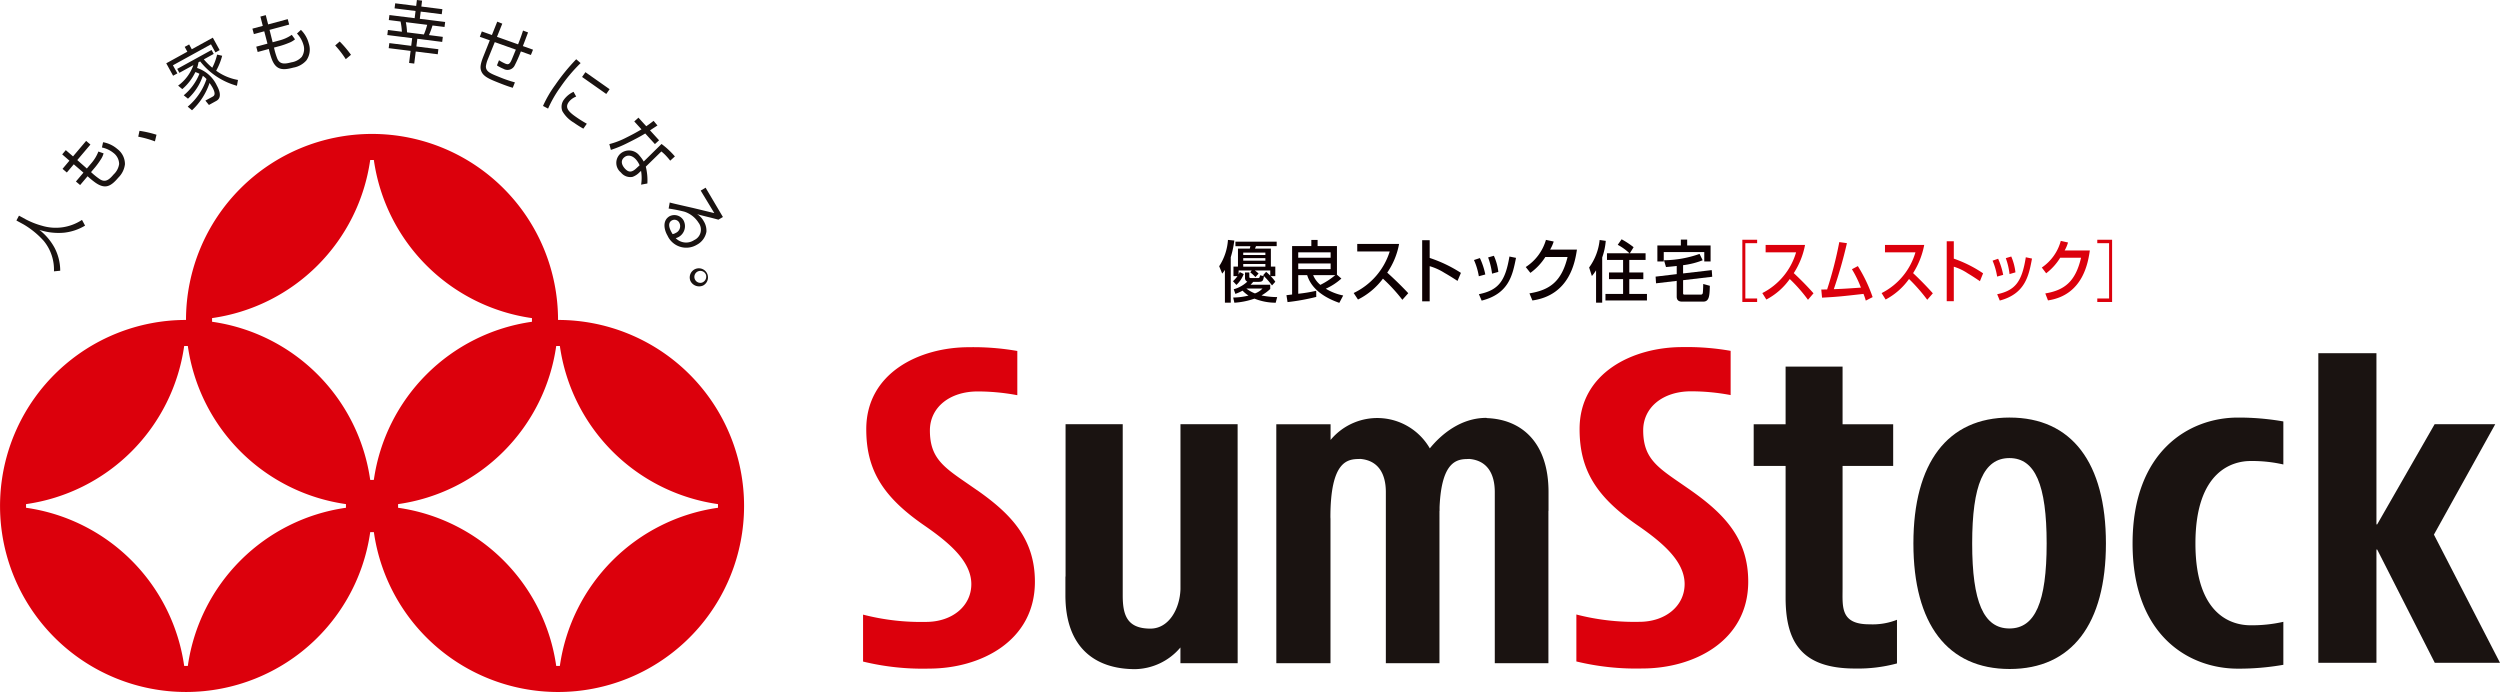 <svg xmlns="http://www.w3.org/2000/svg" xmlns:xlink="http://www.w3.org/1999/xlink" width="399" height="110.436" viewBox="0 0 399 110.436">
  <defs>
    <clipPath id="clip-path">
      <rect id="長方形_205" data-name="長方形 205" width="399" height="110.436" fill="none"/>
    </clipPath>
  </defs>
  <g id="グループ_283" data-name="グループ 283" clip-path="url(#clip-path)">
    <path id="パス_292" data-name="パス 292" d="M233.151,55.72h.932V48.462a16.55,16.55,0,0,0,.571-2.663l-1.018-.1a8.731,8.731,0,0,1-1.4,4.2l.483,1.178a4.443,4.443,0,0,0,.412-.564h.016Zm6-2.264a3.02,3.02,0,0,1-1.207.783,5.4,5.4,0,0,1-1.347-.761v-.022h2.554m.457-5.349h-3.535V47.72h3.535Zm0,.9h-3.535v-.4h3.535Zm-4.616,3.873a4.73,4.73,0,0,0,1.16-1.732l-.639-.322c-.064.183-.1.246-.152.364h-.02v-.619h2.09l-.233.307a7.137,7.137,0,0,1,.824.754l.5-.56a4.261,4.261,0,0,0-.584-.481v-.02h2.449v.837a8.11,8.11,0,0,0-.659-.615l-.486.548a12.91,12.91,0,0,1,1.428,1.624l.523-.588a5.423,5.423,0,0,0-.747-.9h.747V49.955h-.707V47.086h-2.536l.163-.391h3.3v-.718h-6.584V46.7h2.39l-.1.391h-1.886v2.869h-.718v1.523h.642a5.3,5.3,0,0,1-.719.808l.553.6m-.331,2.834a11.971,11.971,0,0,0,3.207-.655,9.132,9.132,0,0,0,3.389.655l.233-.9a12.689,12.689,0,0,1-2.478-.257v-.023a7.157,7.157,0,0,0,1.372-1.014v-.678h-3.138c.216-.212.322-.342.428-.46h.824c.714,0,.753-.194.89-.9l-.626-.151c-.08.367-.1.451-.332.451h-1.115c-.194,0-.271-.064-.271-.213v-.681h-.687v.894a.607.607,0,0,0,.367.571,5.237,5.237,0,0,1-2.167,1.213l.262.738a7.525,7.525,0,0,0,1.149-.516,4.955,4.955,0,0,0,.952.784,10.751,10.751,0,0,1-2.449.313l.192.838m4.947-5.765h-3.535v-.422h3.535Z" transform="translate(-37.654 -7.41)" fill="#0d0002"/>
    <path id="パス_293" data-name="パス 293" d="M252.1,48.549h-5.17v-.862h5.17Zm.727,2.767v.019a12.254,12.254,0,0,1-2.363,1.539,3.856,3.856,0,0,1-1.154-1.558h3.517m-7.777,3.209.174,1.1a34.222,34.222,0,0,0,4.583-.829l-.01-.978a23.238,23.238,0,0,1-2.867.475V51.317h1.426c.791,2.595,3.428,3.835,5.13,4.428l.621-1.176a8.535,8.535,0,0,1-2.779-1.081,9.442,9.442,0,0,0,2.488-1.622l-.707-.615V46.683h-3.088V45.7h-1v.98h-3.069v7.734l-.9.108m7.05-4.16h-5.17v-.9h5.17Z" transform="translate(-39.732 -7.41)" fill="#0d0002"/>
    <path id="パス_294" data-name="パス 294" d="M257.852,54.3a10.964,10.964,0,0,0,5.754-6.628h-5.183v-1.2H265.1a11.79,11.79,0,0,1-1.892,4.578c.593.523,2.023,1.85,3.357,3.28l-.942,1.055a26.592,26.592,0,0,0-3.1-3.377,11.239,11.239,0,0,1-3.982,3.334Z" transform="translate(-41.807 -7.536)" fill="#0d0002"/>
    <path id="パス_295" data-name="パス 295" d="M272.1,45.759v2.827a21.651,21.651,0,0,1,4.985,2.385l-.544,1.282c-.378-.245-1.042-.69-2.095-1.292A9.239,9.239,0,0,0,272.1,49.9v5.612h-1.2V45.759Z" transform="translate(-43.922 -7.419)" fill="#0d0002"/>
    <path id="パス_296" data-name="パス 296" d="M281.554,54.853c3.138-.634,4.221-2.11,4.875-6.012l1.05.213c-.55,2.731-1.121,5.723-5.481,6.824Zm2.1-3.279a11.437,11.437,0,0,0-.628-2.587l.92-.265a8.66,8.66,0,0,1,.714,2.574l-1.005.278m-2.112.413a10.451,10.451,0,0,0-.774-2.586l.944-.314a11.292,11.292,0,0,1,.864,2.62l-1.034.281" transform="translate(-45.523 -7.9)" fill="#0d0002"/>
    <path id="パス_297" data-name="パス 297" d="M298.8,47.247c-.292,1.872-1.114,7.26-7.108,8.116l-.472-1.134c3.236-.524,5.13-1.888,6.083-5.8h-3.549a9.162,9.162,0,0,1-2.383,2.531l-.742-.933a7.7,7.7,0,0,0,3.224-4.333l1.237.261a5.984,5.984,0,0,1-.572,1.291Z" transform="translate(-47.121 -7.409)" fill="#0d0002"/>
    <path id="パス_298" data-name="パス 298" d="M309.137,47.806a8.439,8.439,0,0,0-1.868-1.343l.62-.884a13.858,13.858,0,0,1,1.915,1.264l-.6.963h2.511v1.07h-2.6v2h2.24v1.066h-2.24V54.3h2.819v1.043h-6.622V54.3h2.813V51.942h-2.25V50.876h2.25v-2h-2.571v-1.07Zm-5.324,2.752h-.022a6.209,6.209,0,0,1-.648.888l-.437-1.363a9.017,9.017,0,0,0,1.677-4.39l.976.138a10.4,10.4,0,0,1-.569,2.654v7.206h-.978V50.558" transform="translate(-49.08 -7.39)" fill="#0d0002"/>
    <path id="パス_299" data-name="パス 299" d="M319.395,45.64h1.01v.939h3.737v2.551h-1.008v-1.5h-6.467v1.5h-1.018V46.579h3.747Zm.359,5.4,4.572-.531.076,1.061-4.648.548v2.1c0,.2.145.2.2.2h2.633a.287.287,0,0,0,.312-.275c.037-.178.066-1.056.066-1.417l1.057.287c-.038,1.589-.087,2.526-1.057,2.526h-3.3c-.3,0-.93,0-.93-.81v-2.5l-3.3.388-.068-1.067,3.37-.4v-1.3c-.954.108-1.355.137-1.712.17l-.322-1.083a17.533,17.533,0,0,0,5.677-1.013l.5,1.013a12.805,12.805,0,0,1-3.127.786v1.3" transform="translate(-51.132 -7.4)" fill="#0d0002"/>
    <path id="パス_300" data-name="パス 300" d="M334.25,45.668v.548h-1.883v8.826h1.883V55.6h-2.362V45.668Z" transform="translate(-53.811 -7.404)" fill="#dc000c"/>
    <path id="パス_301" data-name="パス 301" d="M335.693,54.34a10.618,10.618,0,0,0,5.392-6.505h-4.863V46.656h6.292a12.616,12.616,0,0,1-1.8,4.5c.554.514,1.92,1.816,3.149,3.22l-.881,1.037a24.3,24.3,0,0,0-2.909-3.317,10.653,10.653,0,0,1-3.734,3.275Z" transform="translate(-54.428 -7.565)" fill="#dc000c"/>
    <path id="パス_302" data-name="パス 302" d="M352.762,49.945a24.085,24.085,0,0,1,2.359,4.95l-1.089.56c-.131-.438-.168-.548-.367-1.072-3.657.412-4.072.458-6.618.6l-.122-1.3c.215.012.7-.012.933-.012a62.823,62.823,0,0,0,1.943-7.558l1.216.173a72.991,72.991,0,0,1-2.092,7.344c1.47-.054,1.76-.076,4.327-.248a17.425,17.425,0,0,0-1.434-2.936Z" transform="translate(-56.249 -7.477)" fill="#dc000c"/>
    <path id="パス_303" data-name="パス 303" d="M358.418,54.34a10.592,10.592,0,0,0,5.4-6.505h-4.862V46.656h6.262a12.934,12.934,0,0,1-1.775,4.5c.557.514,1.9,1.816,3.151,3.22L365.7,55.41a27.624,27.624,0,0,0-2.907-3.317,10.75,10.75,0,0,1-3.733,3.275Z" transform="translate(-58.113 -7.565)" fill="#dc000c"/>
    <path id="パス_304" data-name="パス 304" d="M371.95,45.951v2.778a20,20,0,0,1,4.674,2.342l-.508,1.259c-.357-.243-.978-.679-1.966-1.269a8.329,8.329,0,0,0-2.2-1.046v5.51h-1.13V45.951Z" transform="translate(-60.123 -7.45)" fill="#dc000c"/>
    <path id="パス_305" data-name="パス 305" d="M380.289,54.882c2.942-.623,3.96-2.07,4.569-5.9l.989.208c-.5,2.683-1.055,5.617-5.143,6.7Zm1.973-3.219a10.96,10.96,0,0,0-.6-2.541l.873-.261a8.854,8.854,0,0,1,.669,2.528l-.941.275m-1.982.4a10.684,10.684,0,0,0-.727-2.54l.885-.306a11.381,11.381,0,0,1,.809,2.571l-.966.275" transform="translate(-61.539 -7.922)" fill="#dc000c"/>
    <path id="パス_306" data-name="パス 306" d="M396.6,47.414c-.274,1.838-1.047,7.129-6.68,7.97l-.43-1.112c3.038-.515,4.813-1.855,5.708-5.7h-3.329a9.054,9.054,0,0,1-2.24,2.485l-.694-.918a7.494,7.494,0,0,0,3.028-4.255l1.154.258a5.725,5.725,0,0,1-.535,1.269Z" transform="translate(-63.061 -7.44)" fill="#dc000c"/>
    <path id="パス_307" data-name="パス 307" d="M399.5,45.668h2.364V55.6H399.5v-.558h1.884V46.216H399.5Z" transform="translate(-64.773 -7.404)" fill="#dc000c"/>
    <path id="パス_308" data-name="パス 308" d="M318.458,88.918l-1.5-1.036c-3.88-2.664-6.019-4.133-6.019-8.483,0-3.666,3.143-6.226,7.635-6.226a33.833,33.833,0,0,1,6.321.6V66.715a40.213,40.213,0,0,0-7.72-.6c-7.892,0-16.389,4.1-16.389,13.082,0,6.46,2.589,10.761,9.232,15.348,3.912,2.7,7.533,5.708,7.533,9.387,0,3.492-3.046,6.03-7.242,6.03a36.8,36.8,0,0,1-10.036-1.17v7.495a40.372,40.372,0,0,0,10.547,1.121c8.131,0,16.882-4.335,16.882-13.859,0-6.772-3.7-10.745-9.245-14.627" transform="translate(-48.685 -10.719)" fill="#dc000c"/>
    <path id="パス_309" data-name="パス 309" d="M182.579,88.95l-1.5-1.039c-3.876-2.661-6.013-4.126-6.013-8.482,0-3.672,3.139-6.23,7.634-6.23a34.27,34.27,0,0,1,6.318.6v-7.06a40.682,40.682,0,0,0-7.717-.6c-7.9,0-16.391,4.095-16.391,13.085,0,6.452,2.59,10.754,9.237,15.344,3.909,2.7,7.531,5.705,7.531,9.384,0,3.5-3.049,6.029-7.243,6.029a36.979,36.979,0,0,1-10.037-1.164v7.492a40.141,40.141,0,0,0,10.547,1.123c8.131,0,16.88-4.336,16.88-13.859,0-6.77-3.695-10.744-9.242-14.627" transform="translate(-26.654 -10.724)" fill="#dc000c"/>
    <path id="パス_310" data-name="パス 310" d="M379.8,113.2c-4.112,0-5.946-4.22-5.946-13.57s1.834-13.625,5.946-13.625,5.941,4.276,5.941,13.625S383.91,113.2,379.8,113.2m.039-33.664c-9.9,0-15.365,7.2-15.365,20.094s5.461,20.037,15.365,20.037S395.2,112.518,395.2,99.633s-5.46-20.094-15.363-20.094" transform="translate(-59.095 -12.896)" fill="#1a1311"/>
    <path id="パス_311" data-name="パス 311" d="M406.222,99.634c0,14.751,9.046,19.98,16.8,19.98a40.856,40.856,0,0,0,7.263-.616v-6.86a22.518,22.518,0,0,1-5.248.552c-2.635,0-8.783-1.278-8.783-13.056s6.148-13.16,8.783-13.16a22.355,22.355,0,0,1,5.248.551V80.158a41.321,41.321,0,0,0-7.263-.618c-7.753,0-16.8,5.343-16.8,20.094" transform="translate(-65.863 -12.896)" fill="#1a1311"/>
    <path id="パス_312" data-name="パス 312" d="M460.055,96.234l9.784-17.62h-9.672L451,94.6h-.119V67.274h-9.275v49.414h9.275V98.614H451l9.191,18.074H470.6Z" transform="translate(-71.601 -10.908)" fill="#1a1311"/>
    <path id="パス_313" data-name="パス 313" d="M221.308,80.808v26.321c-.1,3.125-1.837,6.3-4.8,6.3-3.785,0-4.416-2.236-4.416-5.321V80.808h-9.123v24.311h-.025v2.995c0,8.236,4.624,11.784,11.133,11.784a9.694,9.694,0,0,0,7.224-3.46l0,2.506h9.135l-.006-38.135Z" transform="translate(-32.905 -13.102)" fill="#1a1311"/>
    <path id="パス_314" data-name="パス 314" d="M352.51,110.962c-4.651,0-4.273-2.782-4.273-5.765V85.682h8.076V79.031h-8.076v-9.2h-9.093v9.2h-5.093v6.651h5.093v21c0,6.922,2.384,11.336,11.066,11.336a23.736,23.736,0,0,0,6.711-.814l0-6.964a10.6,10.6,0,0,1-4.406.72" transform="translate(-54.162 -11.322)" fill="#1a1311"/>
    <path id="パス_315" data-name="パス 315" d="M276.774,79.637l-.156-.037c-4.052,0-7.191,2.629-9,4.868a9.683,9.683,0,0,0-15.839-1.346v-2.5h-8.664l.005,38.133h8.644V95.71l-.013-.236c0-9,2.725-9.31,4.628-9.31l.078-.018c2.94.215,4.143,2.376,4.143,5.3v27.306h8.557V94.644c0-.068,0-.138,0-.2h.016v-.606c.316-7.394,2.815-7.672,4.592-7.672l.076-.018c2.941.215,4.144,2.376,4.144,5.3v27.306h8.56V94.441h.018V91.447c0-7.983-4.342-11.594-9.793-11.81" transform="translate(-39.418 -12.906)" fill="#1a1311"/>
    <path id="パス_316" data-name="パス 316" d="M89.355,110.414l-.292,0-.292,0A29.705,29.705,0,0,0,63.535,85.176c0-.1,0-.192,0-.289s0-.2,0-.294A29.7,29.7,0,0,0,88.771,59.358c.1,0,.2-.005.292-.005s.2,0,.292.005a29.7,29.7,0,0,0,25.236,25.235c0,.1,0,.2,0,.294s0,.194,0,.289a29.706,29.706,0,0,0-25.236,25.238M59.667,80.725c-.1,0-.194.005-.292.005s-.194,0-.291-.005A29.7,29.7,0,0,0,33.846,55.488c0-.1,0-.194,0-.292s0-.193,0-.291A29.7,29.7,0,0,0,59.084,29.668c.1,0,.193,0,.291,0s.2,0,.292,0A29.7,29.7,0,0,0,84.9,54.906c0,.1,0,.193,0,.291s0,.2,0,.292A29.7,29.7,0,0,0,59.667,80.725m-4.452,4.451a29.708,29.708,0,0,0-25.237,25.238l-.291,0-.292,0A29.705,29.705,0,0,0,4.16,85.176c0-.1-.005-.192-.005-.289s0-.2.005-.294A29.7,29.7,0,0,0,29.395,59.358c.1,0,.2-.005.292-.005s.194,0,.291.005A29.7,29.7,0,0,0,55.215,84.592c0,.1,0,.2,0,.294s0,.194,0,.289M89.063,55.2a29.688,29.688,0,1,0-59.376,0,29.688,29.688,0,1,0,29.4,33.863h0c.1,0,.194.005.292.005s.194,0,.292-.005h0A29.689,29.689,0,1,0,89.063,55.2" transform="translate(0 -4.136)" fill="#dc000c"/>
    <path id="パス_317" data-name="パス 317" d="M3.535,41.078l1.152.627a12.845,12.845,0,0,0,2.523.985,7.611,7.611,0,0,0,6.381-.934l.491.911A8.165,8.165,0,0,1,10.7,43.8a9.847,9.847,0,0,1-3.912-.452A9.2,9.2,0,0,1,9.2,46.181a7.922,7.922,0,0,1,.917,3.686l-1,.1a7.225,7.225,0,0,0-1.619-4.845,13.552,13.552,0,0,0-3.234-2.648l-1.141-.622Z" transform="translate(-0.505 -6.66)" fill="#1a1311"/>
    <path id="パス_318" data-name="パス 318" d="M11.849,28.991l.573-.678,1.154,1,2.091-2.472.686.581-2.1,2.479,1.53,1.346.731-.863a6.238,6.238,0,0,0,1.109-1.847l.829.294a3.2,3.2,0,0,1-.476,1.015A12.788,12.788,0,0,1,17.143,31l-.692.819A10.736,10.736,0,0,0,17.88,32.97c.881.553,1.477.048,2.183-.786a2.809,2.809,0,0,0,.871-1.651,2.254,2.254,0,0,0-.9-1.771,4.334,4.334,0,0,0-1.846-.871l.185-.84a4.718,4.718,0,0,1,2.269,1.077,3.015,3.015,0,0,1,1.22,2.45A3.591,3.591,0,0,1,20.8,32.707c-1.172,1.384-2.069,1.891-3.636.808A12.748,12.748,0,0,1,15.9,32.479l-1.191,1.407-.67-.566,1.2-1.415-1.543-1.331-1.108,1.31-.687-.581L13,29.994Z" transform="translate(-1.921 -4.352)" fill="#1a1311"/>
    <path id="パス_319" data-name="パス 319" d="M28.995,26.605a15.928,15.928,0,0,0-2.663-.748l.2-.936a17.445,17.445,0,0,1,2.715.624Z" transform="translate(-4.269 -4.041)" fill="#1a1311"/>
    <path id="パス_320" data-name="パス 320" d="M35.034,9.414l-.423-.769.709-.39.423.769L39.1,7.175l1.092,1.984-.674.371-.711-1.29-6.075,3.343.711,1.291-.684.376-1.092-1.984Zm5.558.652a9.953,9.953,0,0,1-.959,2.383,8.368,8.368,0,0,0,3.482,1.473l-.166.932a11.312,11.312,0,0,1-5.872-3.893l-.273.151a4.408,4.408,0,0,1-.218.9A5.316,5.316,0,0,1,39.736,14.8c.313.57.956,1.9-.07,2.462l-1.188.654-.565-.7,1.124-.607c.24-.132.633-.348.005-1.487-.146-.266-.4-.622-.463-.721a10.547,10.547,0,0,1-2.8,4.36l-.685-.576a9.814,9.814,0,0,0,3-4.407,3.836,3.836,0,0,0-.586-.519,8.71,8.71,0,0,1-2.373,3.656l-.677-.543a8.727,8.727,0,0,0,2.507-3.433,4.21,4.21,0,0,0-.65-.273,8.207,8.207,0,0,1-2.088,2.721l-.665-.561A6.857,6.857,0,0,0,36,11.553l-2.238,1.232-.345-.627L38.9,9.14l.345.627-1.58.87a10.483,10.483,0,0,0,1.347,1.336,9.045,9.045,0,0,0,.773-2.1l.8.189" transform="translate(-5.134 -1.163)" fill="#1a1311"/>
    <path id="パス_321" data-name="パス 321" d="M49.354,3.113l.857-.231.379,1.481,3.126-.843.234.869-3.135.845.493,1.977L52.4,6.916a6.223,6.223,0,0,0,1.963-.888l.515.715a3.242,3.242,0,0,1-.969.564,12.979,12.979,0,0,1-1.347.475l-1.036.279a10.806,10.806,0,0,0,.524,1.755c.409.956,1.186.881,2.241.6a2.814,2.814,0,0,0,1.656-.861,2.254,2.254,0,0,0,.267-1.969,4.328,4.328,0,0,0-1.021-1.767l.63-.585a4.708,4.708,0,0,1,1.253,2.176,3.016,3.016,0,0,1-.391,2.709A3.582,3.582,0,0,1,54.6,11.261c-1.751.472-2.777.378-3.449-1.405A12.7,12.7,0,0,1,50.7,8.284l-1.78.48-.229-.848,1.79-.482-.512-1.972-1.657.447-.234-.868,1.657-.447Z" transform="translate(-7.795 -0.467)" fill="#1a1311"/>
    <path id="パス_322" data-name="パス 322" d="M65.537,10.726a15.873,15.873,0,0,0-1.689-2.191l.721-.63a17.581,17.581,0,0,1,1.8,2.122Z" transform="translate(-10.352 -1.282)" fill="#1a1311"/>
    <path id="パス_323" data-name="パス 323" d="M78.5,0l-.118.946L75.035.528l-.1.807,3.348.418L78.139,2.9l-4.026-.5-.1.8,1.878.235A10.081,10.081,0,0,1,76.1,5.062l-2.225-.278-.1.807,3.968.5-.153,1.226-3.493-.437-.1.806,3.494.437-.24,1.925.822.1.24-1.925,3.513.439.1-.807-3.512-.438.152-1.227,3.968.5.1-.806L80.426,5.6a13.951,13.951,0,0,0,.565-1.534l1.917.24.1-.8-4.045-.505.144-1.15,3.358.419.1-.806-3.358-.42L79.324.1ZM76.923,5.165a10.223,10.223,0,0,0-.19-1.629l3.407.426A10.171,10.171,0,0,1,79.613,5.5l-2.69-.336" transform="translate(-11.961)" fill="#1a1311"/>
    <path id="パス_324" data-name="パス 324" d="M99.095,5.844c-.127.346-.7,1.867-.827,2.178l1.619.576-.338.845-1.6-.568a21.3,21.3,0,0,1-1.03,2.319,1.277,1.277,0,0,1-1.756.455,5.92,5.92,0,0,1-1.034-.541l.328-.825a7.027,7.027,0,0,0,1.012.544c.463.184.7.139,1.051-.713.214-.509.414-1.013.628-1.522l-3.364-1.2L92.7,10.07a4.453,4.453,0,0,0-.332,1.175c-.016.856.718,1.149,2.1,1.7a19.621,19.621,0,0,0,2.53.869l-.345.866c-.8-.236-1.572-.533-2.351-.844-1.422-.567-2.4-.981-2.7-1.884-.148-.444-.169-.943.368-2.291l1.02-2.557-1.591-.564.318-.853,1.61.571.851-2.134.806.322-.848,2.1,3.364,1.2c.433-1.087.638-1.705.794-2.2Z" transform="translate(-14.818 -0.669)" fill="#1a1311"/>
    <path id="パス_325" data-name="パス 325" d="M108.731,17.242a2.639,2.639,0,0,0-1.2.892c-.536.762-.236,1.37,1.048,2.273a19.214,19.214,0,0,0,1.849,1.169l-.555.788a15.938,15.938,0,0,1-1.518-.961,5.014,5.014,0,0,1-1.827-1.828,1.911,1.911,0,0,1,.265-1.868,4,4,0,0,1,1.517-1.225Zm5.334-1.176-.535.762-3.861-2.716.536-.762,3.86,2.716M109.438,11.9a25.374,25.374,0,0,0-3.219,3.83,18.764,18.764,0,0,0-1.974,3.434l-.81-.424a18.4,18.4,0,0,1,1.954-3.355,31.85,31.85,0,0,1,3.348-4.1l.7.612" transform="translate(-16.771 -1.83)" fill="#1a1311"/>
    <path id="パス_326" data-name="パス 326" d="M126.532,28.6A13.182,13.182,0,0,0,124.4,26.61l-2.842,2.8a5.871,5.871,0,0,0-.68-.938,2.1,2.1,0,0,0-3.042-.313,1.968,1.968,0,0,0,.081,3,1.909,1.909,0,0,0,1.846.706,2.91,2.91,0,0,0,1.129-.74l.24-.22a6.754,6.754,0,0,1,.008,2.2l1-.187a9.06,9.06,0,0,0-.251-2.688l2.483-2.423a6.818,6.818,0,0,1,.912.871c.224.245.321.367.5.6Zm-3.4-5.677c-.568.439-.819.615-1.171.856l-1.248-1.369-.664.606,1.15,1.261c-.775.469-1.583.9-2.395,1.3a12.742,12.742,0,0,1-2.734,1.055l.244.926a18.271,18.271,0,0,0,2.6-1.075c.98-.485,1.962-.984,2.885-1.548l1.544,1.693.664-.606-1.445-1.585c.117-.081.732-.483.872-.571a3.489,3.489,0,0,1,.318-.2l-.618-.743m-2.816,7.623c-.641.585-1.158.66-1.769-.01-.118-.13-.94-1.031-.139-1.76.529-.482,1.276-.385,1.9.3a3.574,3.574,0,0,1,.592.938l-.585.533" transform="translate(-18.819 -3.633)" fill="#1a1311"/>
    <path id="パス_327" data-name="パス 327" d="M133.136,35.752l-.783.464,2.171,3.587-.319-.071-3.086-.747c-2.936-.666-3.26-.747-3.709-.866l-.173.964a23.485,23.485,0,0,1,2.524.5,4.225,4.225,0,0,1,2.245,1.754,1.823,1.823,0,0,1-.689,2.775,2.311,2.311,0,0,1-2.95-.307,1.887,1.887,0,0,0,.478-.192,1.977,1.977,0,0,0,.788-2.607,1.689,1.689,0,0,0-2.26-.693c-1.129.668-.9,2.1-.31,3.1a3.281,3.281,0,0,0,4.682,1.445,2.941,2.941,0,0,0,1.522-2.066,2.876,2.876,0,0,0-.434-1.692,3.016,3.016,0,0,0-1.053-1.122c.382.115.53.152,1.856.478.482.111,1.069.274,1.546.4l.718-.425Zm-5.264,7.407c-.267-.431-1.006-1.66-.139-2.173a.865.865,0,0,1,1.208.362,1.182,1.182,0,0,1-.6,1.638,1.242,1.242,0,0,1-.464.173" transform="translate(-20.522 -5.797)" fill="#1a1311"/>
    <path id="パス_328" data-name="パス 328" d="M133.506,53.849a1.457,1.457,0,1,0-2.023-.773,1.539,1.539,0,0,0,2.023.773m-.177-.465a.955.955,0,1,1,.645-1.258,1.012,1.012,0,0,1-.645,1.258" transform="translate(-21.304 -8.274)" fill="#1a1311"/>
  </g>
</svg>
